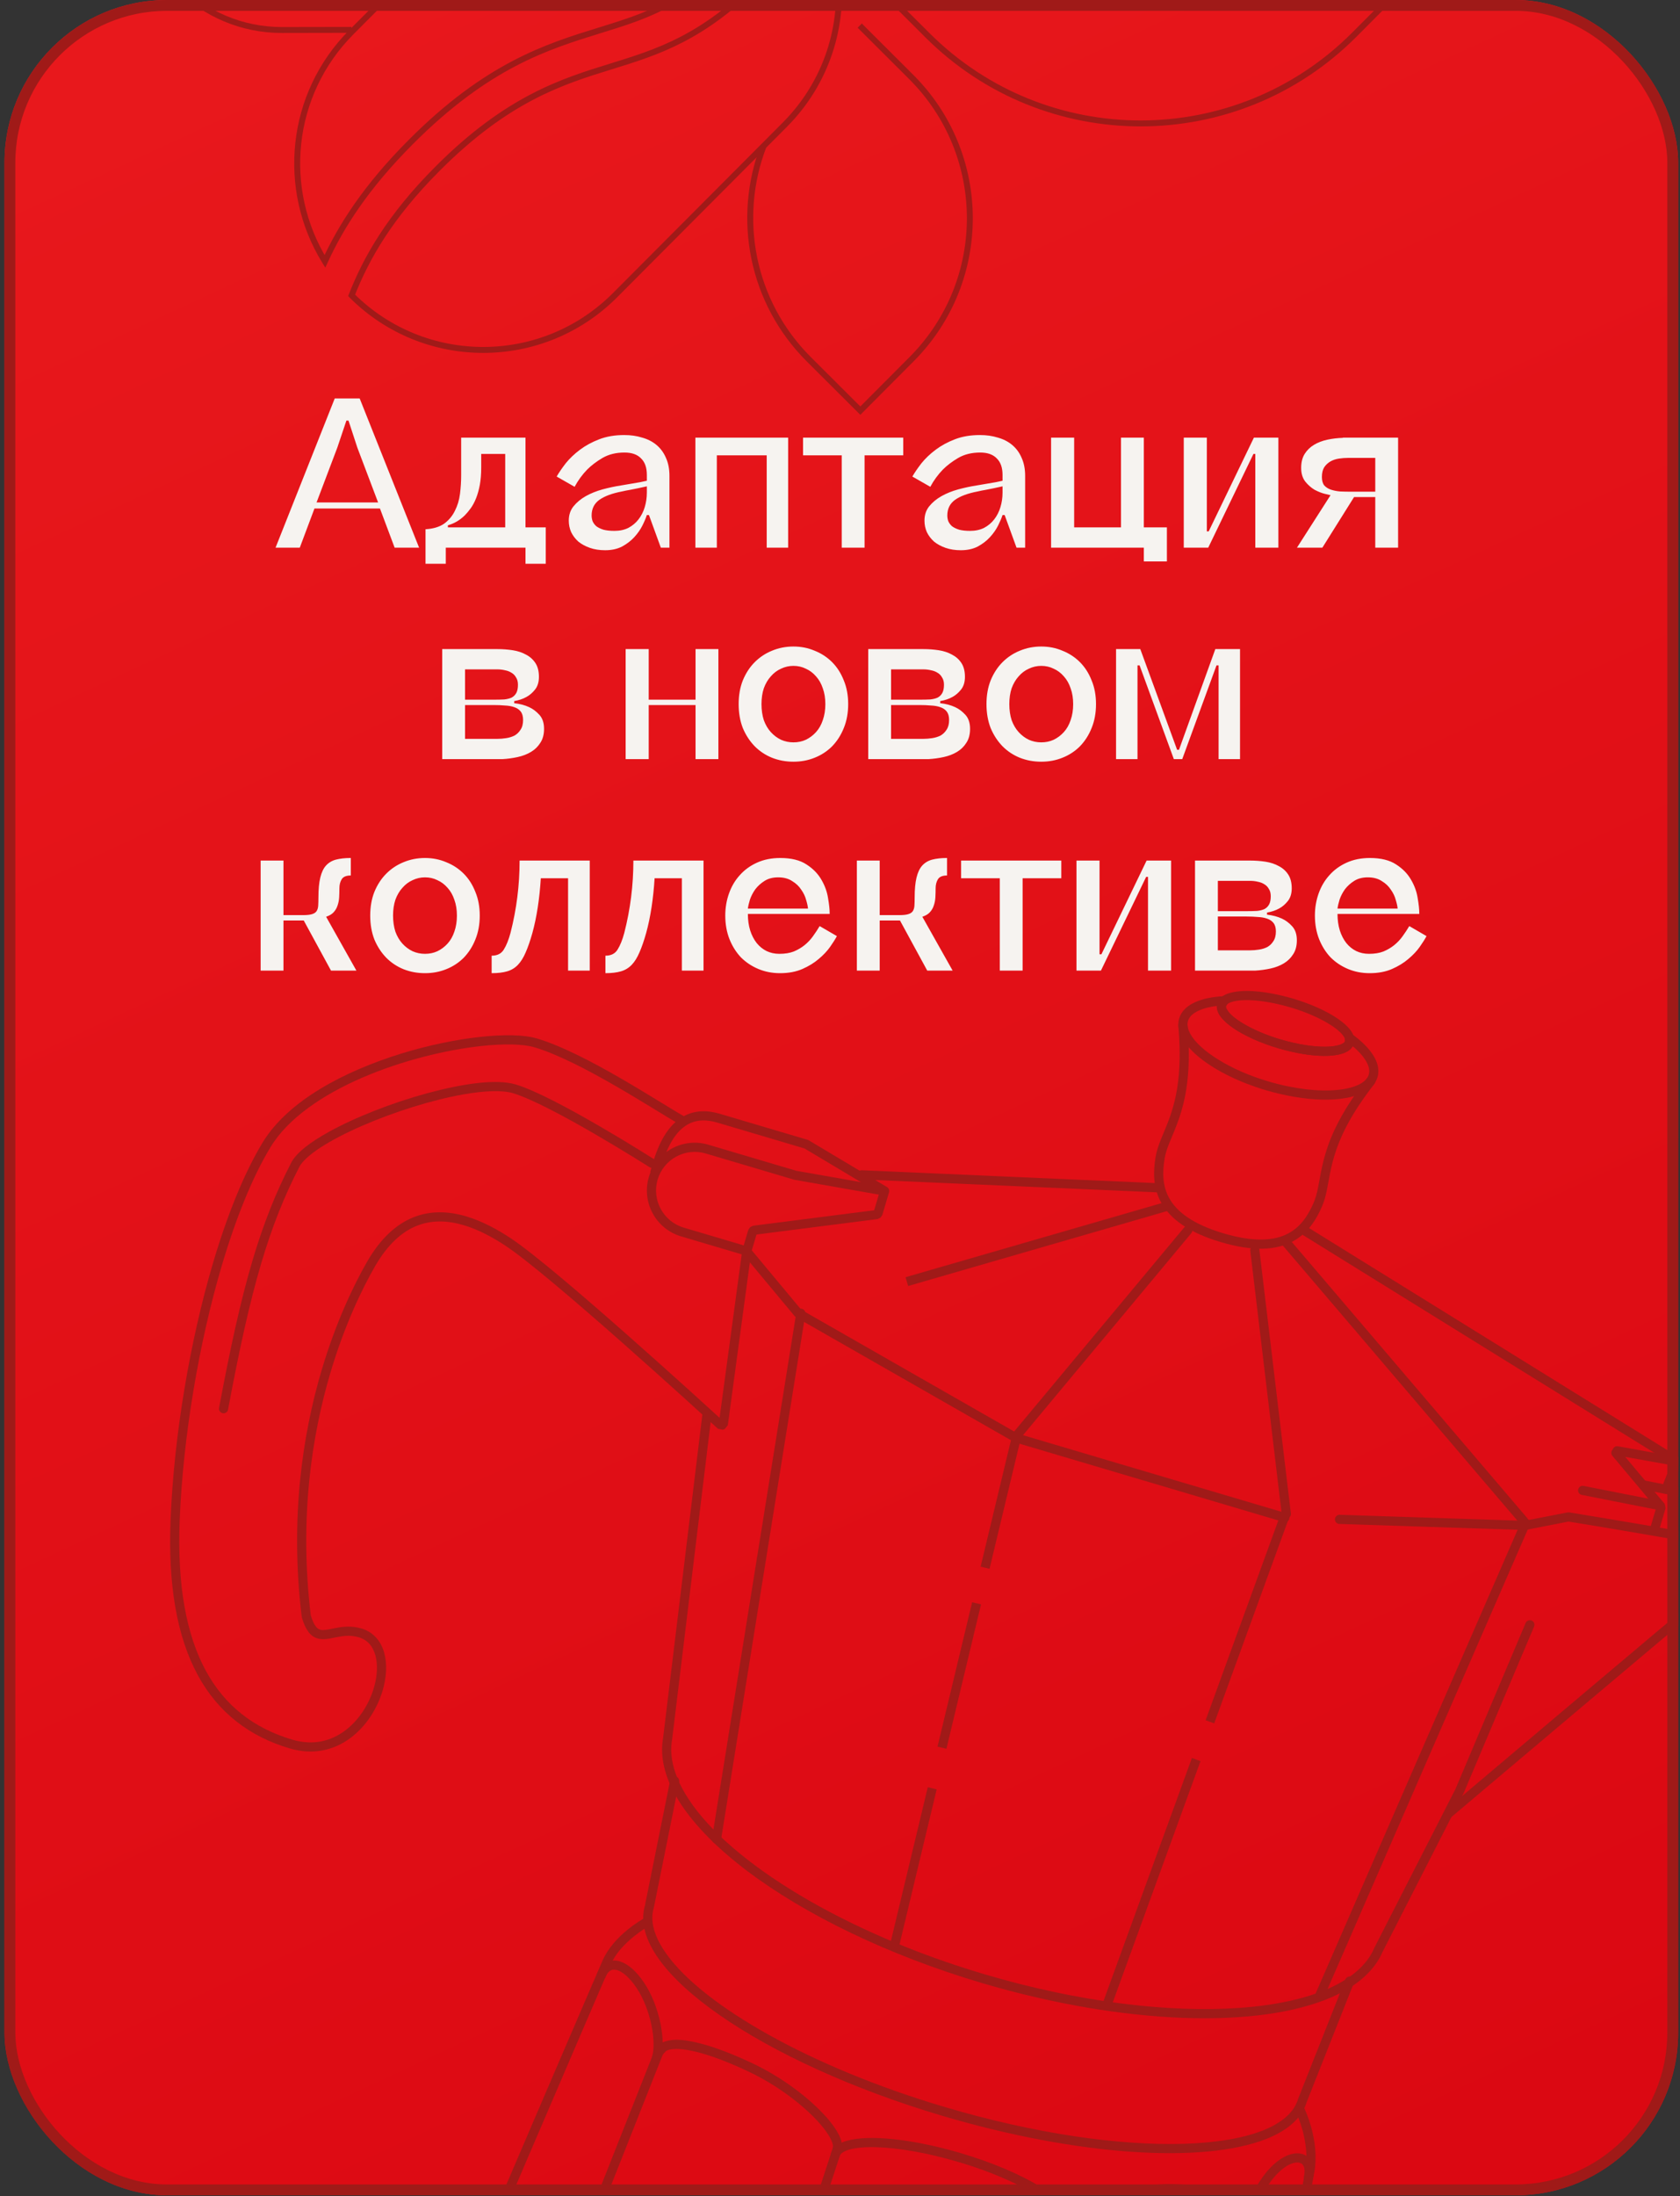 <?xml version="1.0" encoding="UTF-8"?> <svg xmlns="http://www.w3.org/2000/svg" width="310" height="405" viewBox="0 0 310 405" fill="none"><rect x="0" y="0" width="310" height="405" fill="#333333" stroke="none"/><g clip-path="url(#clip0_335_381)"><rect x="0.83" width="308.83" height="404.853" rx="30" fill="url(#paint0_linear_335_381)"></rect><path d="M64.84 4.964L52.03 4.986C44.723 4.997 38.108 2.047 33.309 -2.733L32.537 -1.958C37.529 3.019 44.428 6.094 52.033 6.081L64.841 6.057L64.84 4.964Z" fill="#A01A18"></path><path d="M135.142 -8.425L134.756 -8.809C125.524 0.439 119.004 2.436 110.521 5.068C100.787 8.071 89.607 11.543 75.386 25.829C67.083 34.157 62.463 41.422 59.456 47.974L59.954 48.202L60.421 47.914C52.384 34.902 53.955 17.624 65.226 6.318L96.544 -25.108C103.135 -31.721 111.776 -35.036 120.428 -35.05C129.082 -35.063 137.733 -31.779 144.347 -25.186C144.795 -24.743 145.204 -24.247 145.651 -23.748L146.058 -24.113L145.554 -24.324C143.522 -19.455 140.603 -14.679 134.755 -8.807L135.141 -8.423L135.531 -8.035C141.456 -13.981 144.489 -18.916 146.566 -23.902L146.697 -24.221L146.468 -24.476C146.04 -24.956 145.616 -25.467 145.119 -25.962C131.468 -39.57 109.373 -39.532 95.769 -25.881L64.451 5.546C52.816 17.22 51.189 35.053 59.488 48.487L60.028 49.359L60.454 48.431C63.408 41.987 67.941 34.852 76.161 26.604C90.262 12.466 101.115 9.13 110.843 6.114C119.314 3.503 126.182 1.356 135.53 -8.035L135.141 -8.423L135.142 -8.425Z" fill="#A01A18"></path><path d="M139.694 -3.888C129.245 6.586 121.241 9.044 112.572 11.733C103.626 14.495 93.323 17.694 80.324 30.75C71.36 39.741 67.064 47.425 64.371 54.271L64.246 54.587L64.516 54.883L64.524 54.895L64.532 54.903C78.183 68.508 100.28 68.471 113.884 54.821L145.202 23.394C153.121 15.447 156.416 4.64 155.086 -5.685L154.543 -5.615L154.932 -5.227L171.49 -21.843C182.242 -32.633 196.345 -38.038 210.46 -38.064C224.577 -38.087 238.699 -32.724 249.484 -21.973L263.49 -8.011L249.532 5.995C238.78 16.784 224.678 22.19 210.561 22.214C196.443 22.237 182.322 16.874 171.532 6.123L164.35 -1.037L163.579 -0.263L170.76 6.898C192.764 28.83 228.379 28.773 250.307 6.768L265.038 -8.014L250.256 -22.749C228.255 -44.68 192.643 -44.62 170.714 -22.617L153.967 -5.812L154 -5.547C155.286 4.46 152.099 14.918 144.425 22.619L113.107 54.045C106.517 60.658 97.873 63.972 89.223 63.987C80.57 64 71.918 60.716 65.302 54.125L64.917 54.512L65.322 54.145L65.285 54.104L64.878 54.469L65.389 54.672C68.04 47.939 72.234 40.425 81.1 31.523C93.975 18.616 103.951 15.549 112.896 12.78C121.558 10.106 129.896 7.506 140.469 -3.116L139.693 -3.888L139.694 -3.888Z" fill="#A01A18"></path><path d="M140.371 26.78C135.231 40.152 138.067 55.881 148.865 66.649L158.753 76.505L168.615 66.608C183.168 52.004 183.129 28.365 168.529 13.81L159.023 4.334L158.25 5.11L167.757 14.586C174.844 21.651 178.396 30.915 178.414 40.194C178.426 49.471 174.906 58.746 167.843 65.837L158.752 74.959L149.638 65.874C139.156 55.425 136.405 40.151 141.395 27.172L140.371 26.779L140.371 26.78Z" fill="#A01A18"></path><path d="M64.305 77.565H63.918L62.241 82.553L58.414 92.658H69.766L65.939 82.553L64.305 77.565ZM58.027 93.776L55.318 101H50.846L61.768 73.48H66.369L77.334 101H72.819L70.11 93.776H58.027ZM82.646 97.259H93.224V83.714H88.795V86.251C88.795 87.426 88.709 88.487 88.537 89.433C88.365 90.35 88.135 91.167 87.849 91.884C87.562 92.601 87.232 93.217 86.86 93.733C86.487 94.249 86.114 94.693 85.742 95.066C84.824 95.955 83.792 96.557 82.646 96.872V97.259ZM96.965 97.259H100.706V103.967H96.965V101H82.259V103.967H78.518V97.603C79.951 97.517 81.098 97.173 81.958 96.571C82.818 95.94 83.477 95.152 83.936 94.206C84.423 93.26 84.738 92.214 84.882 91.067C85.025 89.92 85.097 88.774 85.097 87.627V80.704H96.965V97.259ZM119.359 89.691C118.843 89.806 118.313 89.92 117.768 90.035C117.31 90.121 116.808 90.221 116.263 90.336C115.747 90.422 115.246 90.522 114.758 90.637C112.952 90.981 111.562 91.497 110.587 92.185C109.641 92.873 109.168 93.833 109.168 95.066C109.168 95.41 109.226 95.754 109.34 96.098C109.484 96.442 109.713 96.757 110.028 97.044C110.372 97.302 110.817 97.517 111.361 97.689C111.906 97.832 112.58 97.904 113.382 97.904C114.357 97.904 115.217 97.718 115.962 97.345C116.708 96.944 117.324 96.428 117.811 95.797C118.327 95.138 118.714 94.378 118.972 93.518C119.23 92.658 119.359 91.769 119.359 90.852V89.691ZM115.188 80.231C116.392 80.231 117.496 80.389 118.499 80.704C119.531 80.991 120.42 81.449 121.165 82.08C121.911 82.711 122.484 83.499 122.885 84.445C123.315 85.391 123.53 86.495 123.53 87.756V101H121.939L119.746 94.98H119.359C119.187 95.525 118.915 96.17 118.542 96.915C118.17 97.66 117.668 98.377 117.037 99.065C116.435 99.724 115.69 100.298 114.801 100.785C113.913 101.244 112.866 101.473 111.662 101.473C110.63 101.473 109.699 101.33 108.867 101.043C108.036 100.756 107.319 100.369 106.717 99.882C106.144 99.366 105.7 98.778 105.384 98.119C105.098 97.46 104.954 96.757 104.954 96.012C104.954 94.98 105.241 94.106 105.814 93.389C106.416 92.644 107.176 92.013 108.093 91.497C109.011 90.981 110.043 90.565 111.189 90.25C112.365 89.935 113.511 89.691 114.629 89.519C115.403 89.376 116.077 89.261 116.65 89.175C117.252 89.06 117.754 88.974 118.155 88.917C118.614 88.831 119.015 88.745 119.359 88.659V87.584C119.359 86.237 119.001 85.219 118.284 84.531C117.596 83.814 116.579 83.456 115.231 83.456C113.683 83.456 112.336 83.786 111.189 84.445C110.071 85.104 109.125 85.821 108.351 86.595C107.434 87.541 106.66 88.602 106.029 89.777L102.718 87.885C103.148 87.14 103.707 86.323 104.395 85.434C105.112 84.545 105.986 83.714 107.018 82.94C108.05 82.166 109.24 81.521 110.587 81.005C111.935 80.489 113.468 80.231 115.188 80.231ZM145.431 80.704V101H141.475V83.972H132.273V101H128.317V80.704H145.431ZM166.672 80.704V83.972H159.534V101H155.32V83.972H148.182V80.704H166.672ZM184.993 89.691C184.477 89.806 183.947 89.92 183.402 90.035C182.943 90.121 182.442 90.221 181.897 90.336C181.381 90.422 180.879 90.522 180.392 90.637C178.586 90.981 177.196 91.497 176.221 92.185C175.275 92.873 174.802 93.833 174.802 95.066C174.802 95.41 174.859 95.754 174.974 96.098C175.117 96.442 175.347 96.757 175.662 97.044C176.006 97.302 176.45 97.517 176.995 97.689C177.54 97.832 178.213 97.904 179.016 97.904C179.991 97.904 180.851 97.718 181.596 97.345C182.341 96.944 182.958 96.428 183.445 95.797C183.961 95.138 184.348 94.378 184.606 93.518C184.864 92.658 184.993 91.769 184.993 90.852V89.691ZM180.822 80.231C182.026 80.231 183.13 80.389 184.133 80.704C185.165 80.991 186.054 81.449 186.799 82.08C187.544 82.711 188.118 83.499 188.519 84.445C188.949 85.391 189.164 86.495 189.164 87.756V101H187.573L185.38 94.98H184.993C184.821 95.525 184.549 96.17 184.176 96.915C183.803 97.66 183.302 98.377 182.671 99.065C182.069 99.724 181.324 100.298 180.435 100.785C179.546 101.244 178.5 101.473 177.296 101.473C176.264 101.473 175.332 101.33 174.501 101.043C173.67 100.756 172.953 100.369 172.351 99.882C171.778 99.366 171.333 98.778 171.018 98.119C170.731 97.46 170.588 96.757 170.588 96.012C170.588 94.98 170.875 94.106 171.448 93.389C172.05 92.644 172.81 92.013 173.727 91.497C174.644 90.981 175.676 90.565 176.823 90.25C177.998 89.935 179.145 89.691 180.263 89.519C181.037 89.376 181.711 89.261 182.284 89.175C182.886 89.06 183.388 88.974 183.789 88.917C184.248 88.831 184.649 88.745 184.993 88.659V87.584C184.993 86.237 184.635 85.219 183.918 84.531C183.23 83.814 182.212 83.456 180.865 83.456C179.317 83.456 177.97 83.786 176.823 84.445C175.705 85.104 174.759 85.821 173.985 86.595C173.068 87.541 172.294 88.602 171.663 89.777L168.352 87.885C168.782 87.14 169.341 86.323 170.029 85.434C170.746 84.545 171.62 83.714 172.652 82.94C173.684 82.166 174.874 81.521 176.221 81.005C177.568 80.489 179.102 80.231 180.822 80.231ZM215.321 97.259V103.537H211.064V101H193.95V80.704H198.207V97.259H206.85V80.704H211.064V97.259H215.321ZM235.891 80.704V101H231.634V83.714H231.29L222.948 101H218.433V80.704H222.69V97.99H223.034L231.376 80.704H235.891ZM253.769 90.68V84.445H248.738C248.193 84.445 247.634 84.488 247.061 84.574C246.487 84.66 245.971 84.832 245.513 85.09C245.054 85.348 244.667 85.706 244.352 86.165C244.065 86.624 243.922 87.226 243.922 87.971C243.922 88.63 244.065 89.146 244.352 89.519C244.667 89.863 245.068 90.121 245.556 90.293C246.072 90.465 246.645 90.58 247.276 90.637C247.935 90.666 248.623 90.68 249.34 90.68H253.769ZM247.792 80.704H257.983V101H253.769V91.669H249.856L244.008 101H239.321L245.513 91.325C245.369 91.296 245.011 91.21 244.438 91.067C243.864 90.924 243.248 90.68 242.589 90.336C241.958 89.963 241.385 89.462 240.869 88.831C240.353 88.172 240.095 87.326 240.095 86.294C240.095 85.262 240.31 84.402 240.74 83.714C241.17 83.026 241.743 82.467 242.46 82.037C243.176 81.607 243.993 81.292 244.911 81.091C245.857 80.89 246.817 80.776 247.792 80.747V80.704ZM85.814 123.445V129.035H91.146C91.863 129.035 92.494 129.021 93.038 128.992C93.583 128.935 94.042 128.82 94.414 128.648C94.787 128.447 95.074 128.161 95.274 127.788C95.475 127.415 95.575 126.914 95.575 126.283C95.575 125.738 95.461 125.294 95.231 124.95C95.031 124.577 94.758 124.291 94.414 124.09C94.07 123.861 93.669 123.703 93.21 123.617C92.752 123.502 92.264 123.445 91.748 123.445H85.814ZM85.814 136.259H91.748C92.293 136.259 92.838 136.216 93.382 136.13C93.956 136.044 94.472 135.886 94.93 135.657C95.389 135.399 95.762 135.041 96.048 134.582C96.364 134.123 96.521 133.521 96.521 132.776C96.521 132.117 96.378 131.601 96.091 131.228C95.805 130.855 95.403 130.583 94.887 130.411C94.4 130.239 93.827 130.139 93.167 130.11C92.537 130.053 91.863 130.024 91.146 130.024H85.814V136.259ZM100.391 134.41C100.391 135.442 100.162 136.302 99.703 136.99C99.273 137.678 98.7 138.237 97.983 138.667C97.267 139.097 96.45 139.412 95.532 139.613C94.615 139.814 93.669 139.943 92.694 140H81.6V119.704H91.748C92.752 119.704 93.712 119.776 94.629 119.919C95.547 120.062 96.364 120.335 97.08 120.736C97.797 121.109 98.37 121.625 98.8 122.284C99.23 122.943 99.445 123.789 99.445 124.821C99.445 125.796 99.202 126.584 98.714 127.186C98.256 127.759 97.74 128.204 97.166 128.519C96.507 128.892 95.747 129.15 94.887 129.293V129.68C95.919 129.795 96.837 130.038 97.639 130.411C98.327 130.726 98.958 131.199 99.531 131.83C100.105 132.461 100.391 133.321 100.391 134.41ZM132.56 119.704V140H128.346V130.024H119.703V140H115.446V119.704H119.703V129.035H128.346V119.704H132.56ZM146.405 119.231C147.81 119.231 149.114 119.489 150.318 120.005C151.551 120.492 152.626 121.195 153.543 122.112C154.46 123.029 155.177 124.147 155.693 125.466C156.238 126.756 156.51 128.218 156.51 129.852C156.51 131.486 156.238 132.962 155.693 134.281C155.177 135.571 154.46 136.689 153.543 137.635C152.626 138.552 151.551 139.255 150.318 139.742C149.114 140.229 147.81 140.473 146.405 140.473C145 140.473 143.682 140.229 142.449 139.742C141.245 139.255 140.184 138.552 139.267 137.635C138.35 136.689 137.619 135.571 137.074 134.281C136.558 132.962 136.3 131.486 136.3 129.852C136.3 128.218 136.558 126.756 137.074 125.466C137.619 124.147 138.35 123.029 139.267 122.112C140.184 121.195 141.245 120.492 142.449 120.005C143.682 119.489 145 119.231 146.405 119.231ZM146.405 136.904C147.236 136.904 147.996 136.746 148.684 136.431C149.401 136.087 150.031 135.614 150.576 135.012C151.121 134.41 151.536 133.679 151.823 132.819C152.138 131.93 152.296 130.941 152.296 129.852C152.296 128.763 152.138 127.788 151.823 126.928C151.536 126.068 151.121 125.337 150.576 124.735C150.031 124.104 149.401 123.631 148.684 123.316C147.996 122.972 147.236 122.8 146.405 122.8C145.602 122.8 144.843 122.972 144.126 123.316C143.409 123.631 142.779 124.104 142.234 124.735C141.689 125.337 141.259 126.068 140.944 126.928C140.657 127.788 140.514 128.763 140.514 129.852C140.514 130.941 140.657 131.93 140.944 132.819C141.259 133.679 141.689 134.41 142.234 135.012C142.779 135.614 143.409 136.087 144.126 136.431C144.843 136.746 145.602 136.904 146.405 136.904ZM164.424 123.445V129.035H169.756C170.472 129.035 171.103 129.021 171.648 128.992C172.192 128.935 172.651 128.82 173.024 128.648C173.396 128.447 173.683 128.161 173.884 127.788C174.084 127.415 174.185 126.914 174.185 126.283C174.185 125.738 174.07 125.294 173.841 124.95C173.64 124.577 173.368 124.291 173.024 124.09C172.68 123.861 172.278 123.703 171.82 123.617C171.361 123.502 170.874 123.445 170.358 123.445H164.424ZM164.424 136.259H170.358C170.902 136.259 171.447 136.216 171.992 136.13C172.565 136.044 173.081 135.886 173.54 135.657C173.998 135.399 174.371 135.041 174.658 134.582C174.973 134.123 175.131 133.521 175.131 132.776C175.131 132.117 174.987 131.601 174.701 131.228C174.414 130.855 174.013 130.583 173.497 130.411C173.009 130.239 172.436 130.139 171.777 130.11C171.146 130.053 170.472 130.024 169.756 130.024H164.424V136.259ZM179.001 134.41C179.001 135.442 178.771 136.302 178.313 136.99C177.883 137.678 177.309 138.237 176.593 138.667C175.876 139.097 175.059 139.412 174.142 139.613C173.224 139.814 172.278 139.943 171.304 140H160.21V119.704H170.358C171.361 119.704 172.321 119.776 173.239 119.919C174.156 120.062 174.973 120.335 175.69 120.736C176.406 121.109 176.98 121.625 177.41 122.284C177.84 122.943 178.055 123.789 178.055 124.821C178.055 125.796 177.811 126.584 177.324 127.186C176.865 127.759 176.349 128.204 175.776 128.519C175.116 128.892 174.357 129.15 173.497 129.293V129.68C174.529 129.795 175.446 130.038 176.249 130.411C176.937 130.726 177.567 131.199 178.141 131.83C178.714 132.461 179.001 133.321 179.001 134.41ZM192.134 119.231C193.539 119.231 194.843 119.489 196.047 120.005C197.28 120.492 198.355 121.195 199.272 122.112C200.19 123.029 200.906 124.147 201.422 125.466C201.967 126.756 202.239 128.218 202.239 129.852C202.239 131.486 201.967 132.962 201.422 134.281C200.906 135.571 200.19 136.689 199.272 137.635C198.355 138.552 197.28 139.255 196.047 139.742C194.843 140.229 193.539 140.473 192.134 140.473C190.73 140.473 189.411 140.229 188.178 139.742C186.974 139.255 185.914 138.552 184.996 137.635C184.079 136.689 183.348 135.571 182.803 134.281C182.287 132.962 182.029 131.486 182.029 129.852C182.029 128.218 182.287 126.756 182.803 125.466C183.348 124.147 184.079 123.029 184.996 122.112C185.914 121.195 186.974 120.492 188.178 120.005C189.411 119.489 190.73 119.231 192.134 119.231ZM192.134 136.904C192.966 136.904 193.725 136.746 194.413 136.431C195.13 136.087 195.761 135.614 196.305 135.012C196.85 134.41 197.266 133.679 197.552 132.819C197.868 131.93 198.025 130.941 198.025 129.852C198.025 128.763 197.868 127.788 197.552 126.928C197.266 126.068 196.85 125.337 196.305 124.735C195.761 124.104 195.13 123.631 194.413 123.316C193.725 122.972 192.966 122.8 192.134 122.8C191.332 122.8 190.572 122.972 189.855 123.316C189.139 123.631 188.508 124.104 187.963 124.735C187.419 125.337 186.989 126.068 186.673 126.928C186.387 127.788 186.243 128.763 186.243 129.852C186.243 130.941 186.387 131.93 186.673 132.819C186.989 133.679 187.419 134.41 187.963 135.012C188.508 135.614 189.139 136.087 189.855 136.431C190.572 136.746 191.332 136.904 192.134 136.904ZM228.815 119.704V140H224.859V122.714H224.472L218.151 140H216.603L210.282 122.714H209.895V140H205.939V119.704H210.411L217.205 138.28H217.549L224.257 119.704H228.815ZM65.766 179H61.079L56.048 169.755H52.307V179H48.093V158.704H52.307V168.766H55.919C56.635 168.766 57.18 168.709 57.553 168.594C57.954 168.479 58.241 168.293 58.413 168.035C58.585 167.777 58.685 167.447 58.714 167.046C58.742 166.616 58.757 166.1 58.757 165.498C58.757 164.007 58.871 162.789 59.101 161.843C59.33 160.897 59.674 160.166 60.133 159.65C60.62 159.105 61.236 158.733 61.982 158.532C62.756 158.331 63.673 158.231 64.734 158.231V161.456C63.902 161.456 63.343 161.685 63.057 162.144C62.77 162.603 62.627 163.162 62.627 163.821C62.627 164.366 62.612 164.91 62.584 165.455C62.555 166 62.455 166.516 62.283 167.003C62.139 167.462 61.896 167.877 61.552 168.25C61.236 168.594 60.778 168.866 60.176 169.067L65.766 179ZM78.42 158.231C79.824 158.231 81.129 158.489 82.333 159.005C83.565 159.492 84.64 160.195 85.558 161.112C86.475 162.029 87.192 163.147 87.708 164.466C88.252 165.756 88.525 167.218 88.525 168.852C88.525 170.486 88.252 171.962 87.708 173.281C87.192 174.571 86.475 175.689 85.558 176.635C84.64 177.552 83.565 178.255 82.333 178.742C81.129 179.229 79.824 179.473 78.42 179.473C77.015 179.473 75.696 179.229 74.464 178.742C73.26 178.255 72.199 177.552 71.282 176.635C70.364 175.689 69.633 174.571 69.089 173.281C68.573 171.962 68.315 170.486 68.315 168.852C68.315 167.218 68.573 165.756 69.089 164.466C69.633 163.147 70.364 162.029 71.282 161.112C72.199 160.195 73.26 159.492 74.464 159.005C75.696 158.489 77.015 158.231 78.42 158.231ZM78.42 175.904C79.251 175.904 80.011 175.746 80.699 175.431C81.415 175.087 82.046 174.614 82.591 174.012C83.135 173.41 83.551 172.679 83.838 171.819C84.153 170.93 84.311 169.941 84.311 168.852C84.311 167.763 84.153 166.788 83.838 165.928C83.551 165.068 83.135 164.337 82.591 163.735C82.046 163.104 81.415 162.631 80.699 162.316C80.011 161.972 79.251 161.8 78.42 161.8C77.617 161.8 76.857 161.972 76.141 162.316C75.424 162.631 74.793 163.104 74.249 163.735C73.704 164.337 73.274 165.068 72.959 165.928C72.672 166.788 72.529 167.763 72.529 168.852C72.529 169.941 72.672 170.93 72.959 171.819C73.274 172.679 73.704 173.41 74.249 174.012C74.793 174.614 75.424 175.087 76.141 175.431C76.857 175.746 77.617 175.904 78.42 175.904ZM108.822 158.704V179H104.823V161.972H99.792C99.678 163.835 99.491 165.613 99.233 167.304C98.975 168.995 98.646 170.572 98.244 172.034C97.843 173.467 97.427 174.671 96.997 175.646C96.596 176.592 96.123 177.352 95.578 177.925C95.034 178.498 94.374 178.9 93.6 179.129C92.826 179.358 91.866 179.473 90.719 179.473V176.248C91.751 176.248 92.497 175.875 92.955 175.13C93.443 174.356 93.858 173.324 94.202 172.034C95.32 167.677 95.879 163.233 95.879 158.704H108.822ZM129.818 158.704V179H125.819V161.972H120.788C120.674 163.835 120.487 165.613 120.229 167.304C119.971 168.995 119.642 170.572 119.24 172.034C118.839 173.467 118.423 174.671 117.993 175.646C117.592 176.592 117.119 177.352 116.574 177.925C116.03 178.498 115.37 178.9 114.596 179.129C113.822 179.358 112.862 179.473 111.715 179.473V176.248C112.747 176.248 113.493 175.875 113.951 175.13C114.439 174.356 114.854 173.324 115.198 172.034C116.316 167.677 116.875 163.233 116.875 158.704H129.818ZM143.591 161.8C142.616 161.8 141.785 162.015 141.097 162.445C140.409 162.875 139.835 163.391 139.377 163.993C138.947 164.595 138.617 165.226 138.388 165.885C138.187 166.544 138.058 167.103 138.001 167.562H149.095C149.066 167.161 148.951 166.63 148.751 165.971C148.579 165.312 148.278 164.681 147.848 164.079C147.446 163.448 146.887 162.918 146.171 162.488C145.483 162.029 144.623 161.8 143.591 161.8ZM154.427 172.636C154.14 173.181 153.724 173.84 153.18 174.614C152.635 175.388 151.933 176.133 151.073 176.85C150.241 177.567 149.238 178.183 148.063 178.699C146.887 179.215 145.511 179.473 143.935 179.473C142.501 179.473 141.168 179.215 139.936 178.699C138.703 178.183 137.628 177.466 136.711 176.549C135.822 175.603 135.12 174.485 134.604 173.195C134.088 171.876 133.83 170.429 133.83 168.852C133.83 167.419 134.059 166.057 134.518 164.767C134.976 163.477 135.636 162.359 136.496 161.413C137.356 160.438 138.416 159.664 139.678 159.091C140.939 158.518 142.372 158.231 143.978 158.231C146.013 158.231 147.633 158.632 148.837 159.435C150.041 160.209 150.958 161.155 151.589 162.273C152.219 163.362 152.621 164.48 152.793 165.627C152.993 166.774 153.094 167.72 153.094 168.465V168.551H138.001C138.001 169.669 138.144 170.687 138.431 171.604C138.717 172.493 139.119 173.267 139.635 173.926C140.151 174.557 140.753 175.044 141.441 175.388C142.157 175.732 142.946 175.904 143.806 175.904C144.838 175.904 145.726 175.761 146.472 175.474C147.217 175.159 147.876 174.772 148.45 174.313C149.052 173.826 149.568 173.281 149.998 172.679C150.456 172.048 150.872 171.418 151.245 170.787L154.427 172.636ZM175.785 179H171.098L166.067 169.755H162.326V179H158.112V158.704H162.326V168.766H165.938C166.655 168.766 167.199 168.709 167.572 168.594C167.973 168.479 168.26 168.293 168.432 168.035C168.604 167.777 168.704 167.447 168.733 167.046C168.762 166.616 168.776 166.1 168.776 165.498C168.776 164.007 168.891 162.789 169.12 161.843C169.349 160.897 169.693 160.166 170.152 159.65C170.639 159.105 171.256 158.733 172.001 158.532C172.775 158.331 173.692 158.231 174.753 158.231V161.456C173.922 161.456 173.363 161.685 173.076 162.144C172.789 162.603 172.646 163.162 172.646 163.821C172.646 164.366 172.632 164.91 172.603 165.455C172.574 166 172.474 166.516 172.302 167.003C172.159 167.462 171.915 167.877 171.571 168.25C171.256 168.594 170.797 168.866 170.195 169.067L175.785 179ZM195.835 158.704V161.972H188.697V179H184.483V161.972H177.345V158.704H195.835ZM216.092 158.704V179H211.835V161.714H211.491L203.149 179H198.634V158.704H202.891V175.99H203.235L211.577 158.704H216.092ZM224.724 162.445V168.035H230.056C230.773 168.035 231.404 168.021 231.948 167.992C232.493 167.935 232.952 167.82 233.324 167.648C233.697 167.447 233.984 167.161 234.184 166.788C234.385 166.415 234.485 165.914 234.485 165.283C234.485 164.738 234.371 164.294 234.141 163.95C233.941 163.577 233.668 163.291 233.324 163.09C232.98 162.861 232.579 162.703 232.12 162.617C231.662 162.502 231.174 162.445 230.658 162.445H224.724ZM224.724 175.259H230.658C231.203 175.259 231.748 175.216 232.292 175.13C232.866 175.044 233.382 174.886 233.84 174.657C234.299 174.399 234.672 174.041 234.958 173.582C235.274 173.123 235.431 172.521 235.431 171.776C235.431 171.117 235.288 170.601 235.001 170.228C234.715 169.855 234.313 169.583 233.797 169.411C233.31 169.239 232.737 169.139 232.077 169.11C231.447 169.053 230.773 169.024 230.056 169.024H224.724V175.259ZM239.301 173.41C239.301 174.442 239.072 175.302 238.613 175.99C238.183 176.678 237.61 177.237 236.893 177.667C236.177 178.097 235.36 178.412 234.442 178.613C233.525 178.814 232.579 178.943 231.604 179H220.51V158.704H230.658C231.662 158.704 232.622 158.776 233.539 158.919C234.457 159.062 235.274 159.335 235.99 159.736C236.707 160.109 237.28 160.625 237.71 161.284C238.14 161.943 238.355 162.789 238.355 163.821C238.355 164.796 238.112 165.584 237.624 166.186C237.166 166.759 236.65 167.204 236.076 167.519C235.417 167.892 234.657 168.15 233.797 168.293V168.68C234.829 168.795 235.747 169.038 236.549 169.411C237.237 169.726 237.868 170.199 238.441 170.83C239.015 171.461 239.301 172.321 239.301 173.41ZM252.392 161.8C251.418 161.8 250.586 162.015 249.898 162.445C249.21 162.875 248.637 163.391 248.178 163.993C247.748 164.595 247.419 165.226 247.189 165.885C246.989 166.544 246.86 167.103 246.802 167.562H257.896C257.868 167.161 257.753 166.63 257.552 165.971C257.38 165.312 257.079 164.681 256.649 164.079C256.248 163.448 255.689 162.918 254.972 162.488C254.284 162.029 253.424 161.8 252.392 161.8ZM263.228 172.636C262.942 173.181 262.526 173.84 261.981 174.614C261.437 175.388 260.734 176.133 259.874 176.85C259.043 177.567 258.04 178.183 256.864 178.699C255.689 179.215 254.313 179.473 252.736 179.473C251.303 179.473 249.97 179.215 248.737 178.699C247.505 178.183 246.43 177.466 245.512 176.549C244.624 175.603 243.921 174.485 243.405 173.195C242.889 171.876 242.631 170.429 242.631 168.852C242.631 167.419 242.861 166.057 243.319 164.767C243.778 163.477 244.437 162.359 245.297 161.413C246.157 160.438 247.218 159.664 248.479 159.091C249.741 158.518 251.174 158.231 252.779 158.231C254.815 158.231 256.434 158.632 257.638 159.435C258.842 160.209 259.76 161.155 260.39 162.273C261.021 163.362 261.422 164.48 261.594 165.627C261.795 166.774 261.895 167.72 261.895 168.465V168.551H246.802C246.802 169.669 246.946 170.687 247.232 171.604C247.519 172.493 247.92 173.267 248.436 173.926C248.952 174.557 249.554 175.044 250.242 175.388C250.959 175.732 251.747 175.904 252.607 175.904C253.639 175.904 254.528 175.761 255.273 175.474C256.019 175.159 256.678 174.772 257.251 174.313C257.853 173.826 258.369 173.281 258.799 172.679C259.258 172.048 259.674 171.418 260.046 170.787L263.228 172.636Z" fill="#F6F3F0"></path><path d="M119.505 355.342L119.301 355.464C118.329 356.037 114.236 358.748 112.772 362.163C111.84 364.293 104.351 381.678 96.941 398.981C93.236 407.632 89.552 416.267 86.714 422.968C83.885 429.655 81.878 434.474 81.6 435.313L81.594 435.315L81.586 435.343C81.382 435.892 81.615 437.597 82.29 439.61C83.274 442.661 85.071 446.578 86.811 449.919C87.684 451.593 88.541 453.122 89.278 454.334C90.011 455.537 90.647 456.446 90.962 456.77C91.397 457.242 93.275 458.781 95.882 460.756C103.729 466.735 118.725 477.262 126.69 480.84C132.88 483.626 140.145 485.981 145.151 487.464C148.801 488.545 151.245 489.163 151.251 489.165C151.701 489.28 151.972 489.737 151.857 490.19C151.75 490.641 151.284 490.915 150.834 490.801C150.823 490.801 148.348 490.174 144.67 489.085C139.617 487.587 132.305 485.215 125.997 482.378C120.466 479.886 112.014 474.39 104.617 469.206C100.922 466.619 97.498 464.112 94.858 462.101C92.202 460.081 90.383 458.613 89.73 457.928L89.733 457.928C89.071 457.222 88.151 455.789 87.036 453.863C85.388 450.984 83.417 447.099 81.948 443.54C81.214 441.753 80.605 440.058 80.23 438.587C79.865 437.109 79.676 435.896 79.963 434.862L79.996 434.765L79.996 434.768C80.338 433.751 82.311 429.032 85.155 422.308C93.671 402.193 109.816 364.702 111.221 361.487C113.295 356.84 118.62 353.923 118.67 353.869L119.823 354.188L119.5 355.341L119.505 355.342Z" fill="#A01A18"></path><path d="M240.741 388.937C240.762 389.008 243.501 394.655 242.558 400.409C241.772 405.064 228.442 474.558 227.42 478.458L227.42 478.461L227.383 478.58C227.022 479.763 226.155 480.967 225.034 482.257C223.344 484.17 221.054 486.198 218.934 487.88C216.806 489.564 214.901 490.88 213.852 491.414C212.725 491.967 210.478 492.604 207.44 493.314C198.338 495.409 182.678 497.857 174.971 496.89C169.16 496.143 161.849 494.175 156.687 492.648C152.939 491.538 150.338 490.656 150.33 490.655C149.891 490.506 149.654 490.024 149.802 489.585C149.952 489.142 150.433 488.907 150.877 489.054C150.88 489.055 153.447 489.926 157.167 491.028C162.279 492.542 169.564 494.495 175.189 495.215C179.952 495.831 188.591 494.984 196.421 493.722C200.342 493.091 204.075 492.362 207.055 491.669C210.025 490.988 212.299 490.311 213.09 489.902C214.186 489.363 217.209 487.228 219.972 484.823C221.368 483.62 222.716 482.335 223.762 481.143C224.814 479.955 225.559 478.827 225.763 478.1L225.785 478.027L225.785 478.03C226.753 474.362 240.13 404.658 240.894 400.129C241.32 397.61 240.909 394.976 240.375 392.975C240.11 391.982 239.818 391.142 239.59 390.56L239.318 389.886L239.216 389.662C239.013 389.24 239.193 388.734 239.618 388.537C240.039 388.338 240.544 388.518 240.74 388.937L240.741 388.937Z" fill="#A01A18"></path><path d="M89.56 457.041L120.811 378.075C120.982 377.642 121.475 377.427 121.907 377.601C122.34 377.772 122.552 378.264 122.381 378.697L91.127 457.661C90.957 458.095 90.468 458.307 90.031 458.136C89.603 457.964 89.386 457.473 89.56 457.041Z" fill="#A01A18"></path><path d="M147.346 415.452L154.012 395.066L155.615 395.59L148.952 415.977" fill="#A01A18"></path><path d="M120.77 378.218C121.027 377.568 121.528 377.05 122.141 376.729C123.996 375.797 126.716 376.109 130.341 377.157C132.802 377.886 135.668 379.013 138.851 380.516C143.608 382.767 147.871 385.849 150.884 388.775C152.391 390.239 153.582 391.654 154.37 392.949C155.136 394.242 155.598 395.407 155.288 396.571C155.157 397.016 154.685 397.272 154.238 397.139C153.79 397.007 153.537 396.536 153.669 396.091C153.784 395.821 153.623 394.936 152.928 393.828C150.894 390.454 144.979 385.263 138.133 382.044C135.011 380.57 132.211 379.47 129.863 378.775C127.562 378.09 125.68 377.802 124.388 377.883C123.746 377.917 123.258 378.051 122.936 378.222L122.335 378.851C122.16 379.286 121.664 379.493 121.237 379.321C120.805 379.144 120.594 378.651 120.77 378.22L120.77 378.218Z" fill="#A01A18"></path><path d="M110.197 363.913C110.566 363.014 111.128 362.3 111.879 361.899C112.63 361.498 113.514 361.455 114.356 361.708C115.906 362.182 117.419 363.526 118.849 365.648C120.342 367.879 121.33 370.582 121.86 373.11C122.374 375.653 122.448 377.998 121.968 379.671C121.836 380.118 121.364 380.375 120.916 380.242C120.469 380.11 120.216 379.639 120.349 379.19C120.714 377.996 120.699 375.799 120.202 373.452C119.717 371.104 118.784 368.579 117.443 366.586C116.155 364.652 114.817 363.593 113.875 363.329C113.355 363.182 112.993 363.224 112.676 363.392C112.356 363.563 112.028 363.912 111.761 364.556C111.584 364.987 111.089 365.191 110.658 365.017C110.227 364.84 110.02 364.344 110.197 363.913Z" fill="#A01A18"></path><path d="M229.588 408.561C229.67 408.067 229.559 407.695 228.986 407.149C228.411 406.624 227.362 406.09 225.91 405.662C223.622 404.98 220.344 404.549 216.312 404.489C211.807 404.421 207.151 405.258 203.565 406.456C201.77 407.055 200.244 407.745 199.151 408.429C198.049 409.104 197.439 409.814 197.361 410.168L197.359 410.174L196.664 409.976L197.378 410.085L197.359 410.174L196.664 409.976L197.378 410.085C197.309 410.547 196.877 410.865 196.419 410.79C195.957 410.721 195.639 410.289 195.711 409.826L195.745 409.687C196.093 408.599 197.009 407.793 198.255 406.994C202.001 404.667 209.234 402.707 216.336 402.801C220.475 402.858 223.875 403.296 226.39 404.041C227.988 404.518 229.238 405.105 230.116 405.891C230.993 406.657 231.488 407.771 231.242 408.897C231.149 409.353 230.703 409.651 230.248 409.558C229.79 409.46 229.495 409.015 229.587 408.559L229.588 408.561Z" fill="#A01A18"></path><path d="M240.62 401.319C240.799 400.496 240.73 399.894 240.572 399.527C240.404 399.154 240.194 398.978 239.842 398.866C239.253 398.672 238.1 398.878 236.764 399.918C233.846 402.148 231.933 406.5 231.122 409.274C230.989 409.722 230.522 409.976 230.074 409.843C229.63 409.711 229.372 409.243 229.506 408.795C230.399 405.832 232.317 401.246 235.729 398.579C237.325 397.355 238.936 396.849 240.322 397.245C241.126 397.476 241.798 398.07 242.125 398.868C242.461 399.661 242.499 400.612 242.271 401.679C242.174 402.134 241.723 402.423 241.269 402.323C240.81 402.229 240.525 401.776 240.619 401.32L240.62 401.319Z" fill="#A01A18"></path><path d="M153.334 397.126C153.72 395.889 154.858 395.209 156.241 394.804C160.429 393.62 168.411 394.466 177.311 397.084C183.231 398.839 188.396 401.073 192.021 403.305C193.832 404.428 195.261 405.54 196.222 406.652C197.162 407.745 197.746 408.934 197.395 410.182C197.263 410.629 196.795 410.883 196.347 410.75C195.9 410.618 195.642 410.149 195.775 409.701C195.9 409.354 195.739 408.678 194.946 407.758C192.591 404.99 185.52 401.26 176.83 398.705C171.031 396.987 165.59 396.071 161.547 395.981C159.527 395.931 157.856 396.095 156.711 396.428C155.541 396.767 155.041 397.247 154.953 397.606C154.821 398.054 154.35 398.306 153.902 398.174C153.455 398.041 153.201 397.575 153.333 397.126L153.334 397.126Z" fill="#A01A18"></path><path d="M249.831 365.664L241.12 387.659L240.336 387.347L241.145 387.587C240.218 390.688 237.488 392.956 233.609 394.483C221.961 399.033 199.024 397.627 173.932 390.215L173.427 389.81L173.362 389.167L173.767 388.662L174.411 388.594L174.425 388.599L174.928 389.007L174.996 389.652L174.587 390.155L173.944 390.219C157.23 385.263 142.76 378.55 132.815 371.645C127.845 368.189 124.002 364.69 121.57 361.285C119.15 357.892 118.094 354.503 119.01 351.398L119.818 351.638L118.991 351.473L123.668 328.283C123.758 327.826 124.204 327.527 124.663 327.623C125.116 327.711 125.414 328.157 125.32 328.617L120.646 351.809L120.628 351.88C119.913 354.272 120.681 357.126 122.947 360.305C129.715 369.86 149.574 381.265 174.422 388.601L174.925 389.009L174.993 389.654L174.584 390.157L173.941 390.222L173.927 390.217L173.422 389.813L173.357 389.169L173.762 388.664L174.406 388.597C190.974 393.506 206.63 395.728 218.481 395.36C224.4 395.177 229.368 394.339 232.987 392.913C236.616 391.48 238.812 389.504 239.518 387.109L239.542 387.04L248.253 365.045C248.425 364.609 248.917 364.397 249.349 364.571C249.782 364.74 249.994 365.234 249.824 365.667L249.831 365.664Z" fill="#A01A18"></path><path d="M141.347 287.572L133.045 339.305C132.973 339.767 132.539 340.076 132.08 340.005C131.619 339.93 131.305 339.497 131.381 339.037L139.679 287.302C139.754 286.841 140.185 286.53 140.647 286.602C141.108 286.678 141.422 287.11 141.346 287.571" fill="#A01A18"></path><path d="M148.609 242.324L141.349 287.572C141.273 288.033 140.842 288.343 140.381 288.271C139.92 288.196 139.606 287.764 139.681 287.303L146.941 242.056C147.017 241.595 147.447 241.285 147.909 241.357C148.37 241.432 148.681 241.864 148.609 242.325" fill="#A01A18"></path><path d="M172.84 329.992L165.713 359.704L164.067 359.312L171.198 329.599" fill="#A01A18"></path><path d="M181.022 295.878L174.64 322.504L172.994 322.108L179.38 295.487" fill="#A01A18"></path><path d="M188.532 264.56L182.592 289.317L180.946 288.924L186.89 264.168" fill="#A01A18"></path><path d="M282.271 281.232L244.254 368.456C244.066 368.883 243.57 369.079 243.138 368.894C242.714 368.707 242.516 368.206 242.703 367.783L280.721 280.556C280.908 280.131 281.408 279.933 281.831 280.12C282.26 280.304 282.455 280.803 282.271 281.233" fill="#A01A18"></path><path d="M221.522 324.785L204.816 370.694L203.226 370.116L219.935 324.205" fill="#A01A18"></path><path d="M238.065 279.335L224.052 317.822L222.466 317.246L236.477 278.758" fill="#A01A18"></path><path d="M283.075 299.967L270.11 330.614L270.083 330.667L255.144 359.91L254.39 359.527L255.168 359.856C253.628 363.5 250.323 366.289 245.805 368.284C232.255 374.231 207.356 373.443 181.187 365.711L180.688 365.3L180.616 364.658L181.026 364.159L181.667 364.091L181.685 364.096L182.188 364.504L182.254 365.145L181.85 365.646L181.205 365.717C163.77 360.547 148.487 353.065 137.828 345.01C132.503 340.976 128.326 336.804 125.616 332.669C122.916 328.535 121.665 324.396 122.357 320.501L123.185 320.648L122.352 320.545L129.599 260.883C129.653 260.419 130.078 260.092 130.537 260.145C131 260.202 131.331 260.624 131.274 261.087L124.027 320.749L124.019 320.8C123.424 324.118 124.476 327.829 127.031 331.746C134.684 343.505 155.79 356.443 181.685 364.097L182.189 364.505L182.254 365.146L181.85 365.647L181.205 365.718L181.187 365.713L180.688 365.302L180.617 364.66L181.026 364.161L181.667 364.093C198.939 369.211 215.671 371.226 228.73 370.292C235.253 369.83 240.86 368.625 245.124 366.74C249.4 364.847 252.298 362.307 253.61 359.201L253.636 359.14L268.569 329.928L281.518 299.307C281.703 298.878 282.2 298.678 282.626 298.858C283.058 299.043 283.258 299.536 283.075 299.966L283.075 299.967Z" fill="#A01A18"></path><path d="M323.287 292.19L323.411 291.915C323.488 291.718 323.597 291.426 323.707 291.055C324.055 289.883 324.41 287.936 323.937 285.779C323.638 284.422 323.133 282.864 321.741 281.305C320.347 279.754 318.018 278.184 313.974 276.983C312.89 276.661 311.682 276.369 310.344 276.109L303.19 274.7C302.731 274.606 302.431 274.164 302.525 273.704C302.615 273.247 303.058 272.949 303.517 273.039L310.665 274.452C312.051 274.722 313.312 275.024 314.453 275.362C318.708 276.623 321.347 278.341 322.996 280.177C324.646 282.007 325.268 283.93 325.587 285.422C326.133 287.959 325.722 290.183 325.326 291.534C325.072 292.392 324.818 292.903 324.8 292.935C324.596 293.354 324.089 293.524 323.67 293.32C323.251 293.112 323.081 292.609 323.285 292.189L323.287 292.19Z" fill="#A01A18"></path><path d="M125.473 207.391C120.712 204.701 107.14 195.654 98.601 193.139C96.624 192.542 93.039 192.439 88.749 192.911C82.298 193.618 74.186 195.574 66.893 198.722C59.594 201.866 53.139 206.223 49.912 211.564C46.572 217.071 43.504 224.701 40.937 233.366C36.683 247.729 33.796 264.94 33.162 280.185C32.656 292.377 34.399 301.527 37.971 308.105C41.55 314.677 46.918 318.735 53.923 320.822C57.813 321.964 61.049 321.088 63.64 319.179C66.227 317.269 68.103 314.277 68.981 311.298C69.635 309.104 69.732 306.925 69.264 305.257C68.779 303.579 67.837 302.443 66.22 301.952C64.732 301.511 63.456 301.67 62.23 301.904C61.008 302.121 59.854 302.509 58.587 302.16C57.943 301.973 57.334 301.545 56.871 300.898C56.4 300.255 56.025 299.414 55.696 298.277L55.67 298.144C53.465 279.926 55.868 264.44 59.335 252.737C62.026 243.652 65.359 236.844 67.681 232.785C70.16 228.453 73.06 225.805 76.223 224.52C79.386 223.234 82.739 223.348 86.029 224.323C88.858 225.166 91.659 226.634 94.36 228.436C98.601 231.273 107.529 238.924 115.883 246.298C124.23 253.663 131.949 260.713 133.631 262.247L133.061 262.873L132.775 262.081L133.172 261.935L133.458 262.732L132.624 262.618L136.951 230.663C137.015 230.202 137.44 229.876 137.903 229.94C138.364 230.001 138.687 230.427 138.627 230.89L134.299 262.845L133.744 263.525L133.347 263.67L132.493 263.497C130.815 261.964 123.097 254.919 114.764 247.558C106.446 240.213 97.466 232.535 93.423 229.84C90.818 228.098 88.152 226.714 85.549 225.942C82.514 225.047 79.596 224.977 76.86 226.081C74.125 227.192 71.499 229.517 69.145 233.624C66.881 237.579 63.6 244.273 60.952 253.215C57.542 264.737 55.173 279.981 57.349 297.939L56.508 298.043L57.316 297.806C57.613 298.823 57.931 299.497 58.231 299.897C58.535 300.3 58.781 300.445 59.068 300.538C59.617 300.727 60.607 300.51 61.912 300.242C63.212 299.991 64.837 299.773 66.702 300.328C68.919 300.974 70.325 302.716 70.892 304.798C71.473 306.885 71.322 309.338 70.604 311.774C69.624 315.069 67.586 318.349 64.649 320.531C61.721 322.717 57.831 323.746 53.446 322.438C46.085 320.265 40.258 315.87 36.489 308.906C32.716 301.949 30.964 292.492 31.48 280.112C32.122 264.71 35.021 247.395 39.32 232.882C41.914 224.122 45.016 216.389 48.472 210.683C53.208 202.92 63.583 197.566 73.867 194.355C79.014 192.758 84.15 191.715 88.567 191.231C92.996 190.75 96.681 190.81 99.084 191.515C108.066 194.188 121.633 203.294 126.304 205.912C126.708 206.142 126.852 206.657 126.63 207.063C126.398 207.47 125.884 207.615 125.475 207.387L125.473 207.391Z" fill="#A01A18"></path><path d="M236.85 280.685L187.275 265.995L187.095 265.919L146.887 242.942L146.655 242.748L137.137 231.32C136.84 230.962 136.887 230.428 137.246 230.131C137.604 229.834 138.138 229.881 138.435 230.24L147.856 241.547L187.846 264.402L237.33 279.064C237.777 279.197 238.032 279.665 237.898 280.112C237.766 280.56 237.297 280.817 236.85 280.684L236.85 280.685Z" fill="#A01A18"></path><path d="M266.822 333.732C266.828 333.727 309.774 297.44 312.864 294.948C316.594 291.931 320.583 292.416 322.717 293.06L322.752 293.071L323.198 292.841L323.21 292.68L323.21 292.683C322.894 290.641 321.444 287.296 313.862 285.011C312.554 284.623 311.064 284.269 309.377 283.975C303.956 283.024 298.933 282.174 295.262 281.563C291.591 280.954 289.28 280.582 289.28 280.582L289.412 279.749L289.57 280.58L281.532 282.146L281.345 282.159L247.144 281.047C246.677 281.03 246.313 280.64 246.326 280.173C246.347 279.707 246.732 279.341 247.201 279.355L281.302 280.468L289.247 278.92L289.546 278.913C289.546 278.913 298.817 280.408 309.664 282.312C311.417 282.615 312.964 282.982 314.342 283.39C322.307 285.709 324.528 289.725 324.88 292.444L324.882 292.448L324.818 293.32C324.511 294.356 323.403 295.025 322.281 294.692L322.238 294.68C320.367 294.137 317.09 293.71 313.926 296.259C312.42 297.477 300.901 307.181 289.779 316.562C284.213 321.255 278.751 325.868 274.671 329.311C270.599 332.753 267.919 335.015 267.913 335.022C267.558 335.323 267.023 335.276 266.724 334.924C266.419 334.563 266.466 334.033 266.822 333.731L266.822 333.732Z" fill="#A01A18"></path><path d="M249.013 192.234L249.822 192.473C249.551 193.36 248.802 193.899 247.947 194.217C245.377 195.146 240.876 194.779 235.866 193.316C232.538 192.33 229.651 191.014 227.621 189.633C226.601 188.935 225.794 188.23 225.241 187.488C224.7 186.758 224.364 185.896 224.621 185.006C224.892 184.119 225.642 183.577 226.493 183.262C229.064 182.33 233.564 182.697 238.578 184.159C241.902 185.144 244.788 186.464 246.825 187.848C247.838 188.541 248.646 189.245 249.198 189.99C249.744 190.719 250.077 191.583 249.821 192.474L249.012 192.235L248.204 191.995C248.256 191.847 248.228 191.518 247.843 190.993C246.714 189.407 242.866 187.171 238.098 185.78C234.913 184.836 231.904 184.397 229.689 184.446C228.586 184.469 227.681 184.62 227.089 184.844C226.476 185.073 226.274 185.333 226.236 185.485C226.185 185.633 226.213 185.962 226.603 186.484C227.727 188.074 231.571 190.309 236.343 191.7C239.523 192.643 242.533 193.081 244.749 193.03C245.856 193.007 246.759 192.86 247.356 192.633C247.964 192.406 248.166 192.146 248.203 191.994L249.011 192.234L249.013 192.234Z" fill="#A01A18"></path><path d="M253.601 199.901C249.084 205.677 247.174 209.931 246.172 213.311C245.245 216.428 245.108 218.831 244.436 221.115C244.299 221.577 244.14 222.035 243.946 222.489L243.944 222.495C242.892 224.906 241.319 227.515 238.378 229.027C235.438 230.535 231.286 230.853 225.29 229.073C219.291 227.3 215.983 224.77 214.336 221.903C212.696 219.034 212.799 215.988 213.23 213.394C213.315 212.901 213.425 212.425 213.563 211.959C214.25 209.68 215.441 207.597 216.361 204.478C217.359 201.097 218.073 196.489 217.432 189.184C217.391 188.719 217.736 188.311 218.201 188.27C218.666 188.229 219.075 188.571 219.116 189.036C219.776 196.507 219.042 201.379 217.981 204.959C217.001 208.255 215.768 210.436 215.182 212.44C215.061 212.853 214.967 213.256 214.898 213.669C214.493 216.118 214.444 218.696 215.807 221.064C217.161 223.429 220.004 225.742 225.77 227.454C231.534 229.157 235.181 228.769 237.609 227.525C240.037 226.28 241.401 224.092 242.395 221.816L242.395 221.819C242.558 221.442 242.699 221.046 242.82 220.635C243.42 218.632 243.58 216.132 244.553 212.831C245.61 209.249 247.649 204.764 252.27 198.859C252.558 198.491 253.087 198.427 253.458 198.716C253.826 199.004 253.89 199.533 253.602 199.901L253.601 199.901Z" fill="#A01A18"></path><path d="M248.994 191.394L249.84 191.379L249.855 192.216L249.821 192.472C249.55 193.359 248.8 193.901 247.946 194.215C245.375 195.148 240.87 194.78 235.864 193.32C232.536 192.333 229.647 191.013 227.62 189.632C226.6 188.938 225.792 188.235 225.24 187.488C224.698 186.761 224.364 185.896 224.62 185.006L224.731 184.772L225.199 184.078L225.9 184.552L225.939 185.394C224.01 185.496 222.38 185.835 221.222 186.363C220.06 186.892 219.423 187.551 219.209 188.288C219.007 188.971 219.14 189.782 219.698 190.763C221.361 193.718 226.938 197.354 234.052 199.436C238.792 200.844 243.314 201.332 246.709 201.012C248.407 200.856 249.817 200.49 250.812 199.983C251.815 199.465 252.368 198.856 252.57 198.173C252.788 197.438 252.616 196.539 251.926 195.462C251.247 194.389 250.064 193.217 248.498 192.079L248.993 191.396L249.488 190.712C251.176 191.936 252.497 193.225 253.349 194.548C254.196 195.864 254.588 197.29 254.185 198.652C253.813 199.909 252.838 200.849 251.578 201.488C247.783 203.379 240.961 203.215 233.57 201.055C228.656 199.591 224.431 197.482 221.53 195.188C220.078 194.038 218.948 192.842 218.233 191.607C217.525 190.385 217.216 189.063 217.589 187.808C217.992 186.446 219.101 185.465 220.529 184.822C221.964 184.178 223.773 183.816 225.856 183.709L226.631 184.137L226.596 185.025L226.124 185.719L225.427 185.246L226.235 185.485C226.184 185.633 226.212 185.962 226.6 186.488C227.725 188.073 231.569 190.309 236.341 191.7C239.525 192.644 242.531 193.081 244.746 193.034C245.853 193.011 246.758 192.861 247.35 192.637C247.962 192.407 248.164 192.147 248.202 191.995L249.01 192.235L248.168 192.251L248.15 191.412L248.6 190.647L249.487 190.712L248.992 191.396L248.994 191.394Z" fill="#A01A18"></path><path d="M120.039 215.929L120.496 214.389C121.808 209.955 123.677 207.323 125.914 205.991C128.151 204.659 130.615 204.742 132.821 205.403L149.036 210.208L149.228 210.292L163.672 218.915C164.003 219.112 164.159 219.509 164.049 219.879L162.814 224.05L162.555 224.449L162.356 224.619L161.912 224.819L139.443 227.689L139.428 227.7L138.89 227.05L139.702 227.29L138.612 230.969L138.206 231.469L137.561 231.536L125.685 228.017C121.011 226.632 118.35 221.725 119.733 217.053C121.117 212.381 126.021 209.72 130.695 211.104L146.938 215.917L163.385 218.808C163.845 218.886 164.153 219.325 164.07 219.783C163.991 220.243 163.553 220.551 163.093 220.473L146.598 217.575L146.506 217.552L130.214 212.724C126.433 211.611 122.478 213.758 121.351 217.532C120.24 221.311 122.387 225.27 126.163 226.397L137.231 229.676L138.08 226.81L138.354 226.4L138.555 226.236L138.984 226.047L161.446 223.178L161.451 223.173L162.004 223.812L161.192 223.571L162.241 220.03L148.449 211.798L132.34 207.024C130.389 206.453 128.499 206.423 126.776 207.442C125.051 208.465 123.362 210.656 122.114 214.869L121.657 216.409C121.525 216.856 121.054 217.109 120.605 216.976C120.158 216.844 119.904 216.376 120.037 215.928L120.039 215.929Z" fill="#A01A18"></path><path d="M159.015 215.815L213.878 218.215C214.344 218.236 214.706 218.632 214.686 219.098C214.666 219.564 214.27 219.923 213.804 219.903L158.939 217.507C158.474 217.484 158.112 217.09 158.131 216.624C158.155 216.158 158.548 215.796 159.014 215.816" fill="#A01A18"></path><path d="M241.369 226.366L309.897 268.816C310.247 269.035 310.385 269.468 310.234 269.848L308.546 274.069C308.377 274.502 307.887 274.715 307.451 274.54C307.015 274.368 306.808 273.874 306.981 273.442L308.405 269.882L240.479 227.801C240.079 227.556 239.959 227.038 240.203 226.638C240.45 226.243 240.973 226.12 241.368 226.367L241.369 226.366Z" fill="#A01A18"></path><path d="M167.099 235.542L215.62 221.51L216.084 223.132L167.569 237.166" fill="#A01A18"></path><path d="M187.147 263.984L218.515 226.358C218.812 225.996 219.343 225.952 219.704 226.249C220.065 226.546 220.11 227.077 219.813 227.438L188.444 265.065C188.148 265.426 187.617 265.471 187.255 265.173C186.898 264.877 186.852 264.341 187.148 263.983" fill="#A01A18"></path><path d="M280.517 281.047L267.031 265.246L262.091 259.45L258.135 254.818L255.426 251.64L251.313 246.816L236.725 229.722C236.422 229.37 236.463 228.834 236.818 228.531C237.171 228.228 237.707 228.269 238.009 228.625L252.596 245.719L256.71 250.542L259.419 253.72L263.375 258.353L268.316 264.146L281.801 279.951C282.103 280.306 282.063 280.839 281.707 281.145C281.352 281.444 280.819 281.404 280.517 281.048L280.517 281.047Z" fill="#A01A18"></path><path d="M236.518 279.312L230.706 230.667C230.654 230.202 230.979 229.781 231.444 229.729C231.909 229.676 232.329 230.003 232.382 230.467L238.197 279.109C238.25 279.574 237.923 279.994 237.457 280.05C236.992 280.103 236.571 279.776 236.519 279.311" fill="#A01A18"></path><path d="M309.305 270.365L298.249 268.383L298.4 267.552L299.124 267.987L298.892 268.372L298.168 267.937L298.816 267.393L307.184 277.358L307.344 278.139L306.054 282.496C305.922 282.944 305.453 283.201 305.006 283.069C304.558 282.936 304.301 282.465 304.435 282.016L305.596 278.097L297.521 268.479C297.29 268.204 297.258 267.811 297.445 267.504L297.677 267.12C297.853 266.818 298.204 266.66 298.548 266.723L309.604 268.705C310.064 268.785 310.368 269.225 310.289 269.682C310.206 270.141 309.765 270.448 309.306 270.365L309.305 270.365Z" fill="#A01A18"></path><path d="M306.154 278.498L291.875 275.687C291.419 275.597 291.118 275.151 291.21 274.695C291.299 274.238 291.742 273.938 292.202 274.03L306.479 276.841C306.936 276.931 307.234 277.376 307.145 277.833C307.051 278.289 306.609 278.587 306.153 278.498" fill="#A01A18"></path><path d="M119.833 215.24C119.823 215.233 115.279 212.341 109.835 209.182C104.411 206.025 98.033 202.598 94.644 201.605C92.73 201.023 89.389 201.137 85.523 201.826C79.712 202.841 72.656 205.071 66.785 207.636C63.849 208.914 61.211 210.279 59.174 211.602C57.138 212.913 55.723 214.23 55.248 215.178C52.426 220.631 50.201 226.241 48.198 232.99C46.047 240.252 44.157 248.843 42.083 259.946C41.999 260.408 41.556 260.71 41.099 260.621C40.641 260.535 40.337 260.095 40.423 259.637C42.503 248.505 44.401 239.863 46.579 232.51C48.604 225.676 50.877 219.954 53.747 214.401C54.777 212.48 57.261 210.66 60.581 208.793C65.561 206.024 72.445 203.345 78.947 201.581C85.467 199.836 91.502 198.94 95.125 199.984C98.871 201.101 105.194 204.539 110.688 207.721C116.16 210.899 120.734 213.808 120.741 213.81C121.134 214.063 121.249 214.585 120.996 214.978C120.749 215.373 120.229 215.49 119.834 215.24L119.833 215.24Z" fill="#A01A18"></path></g><rect x="1.83" y="1" width="306.83" height="402.853" rx="29" stroke="#A01A18" stroke-width="2"></rect><defs><linearGradient id="paint0_linear_335_381" x1="62.24" y1="-3.569" x2="253.44" y2="408.033" gradientUnits="userSpaceOnUse"><stop stop-color="#E8181C"></stop><stop offset="1" stop-color="#DB0812"></stop></linearGradient><clipPath id="clip0_335_381"><rect x="0.83" width="308.83" height="404.853" rx="30" fill="white"></rect></clipPath></defs></svg> 